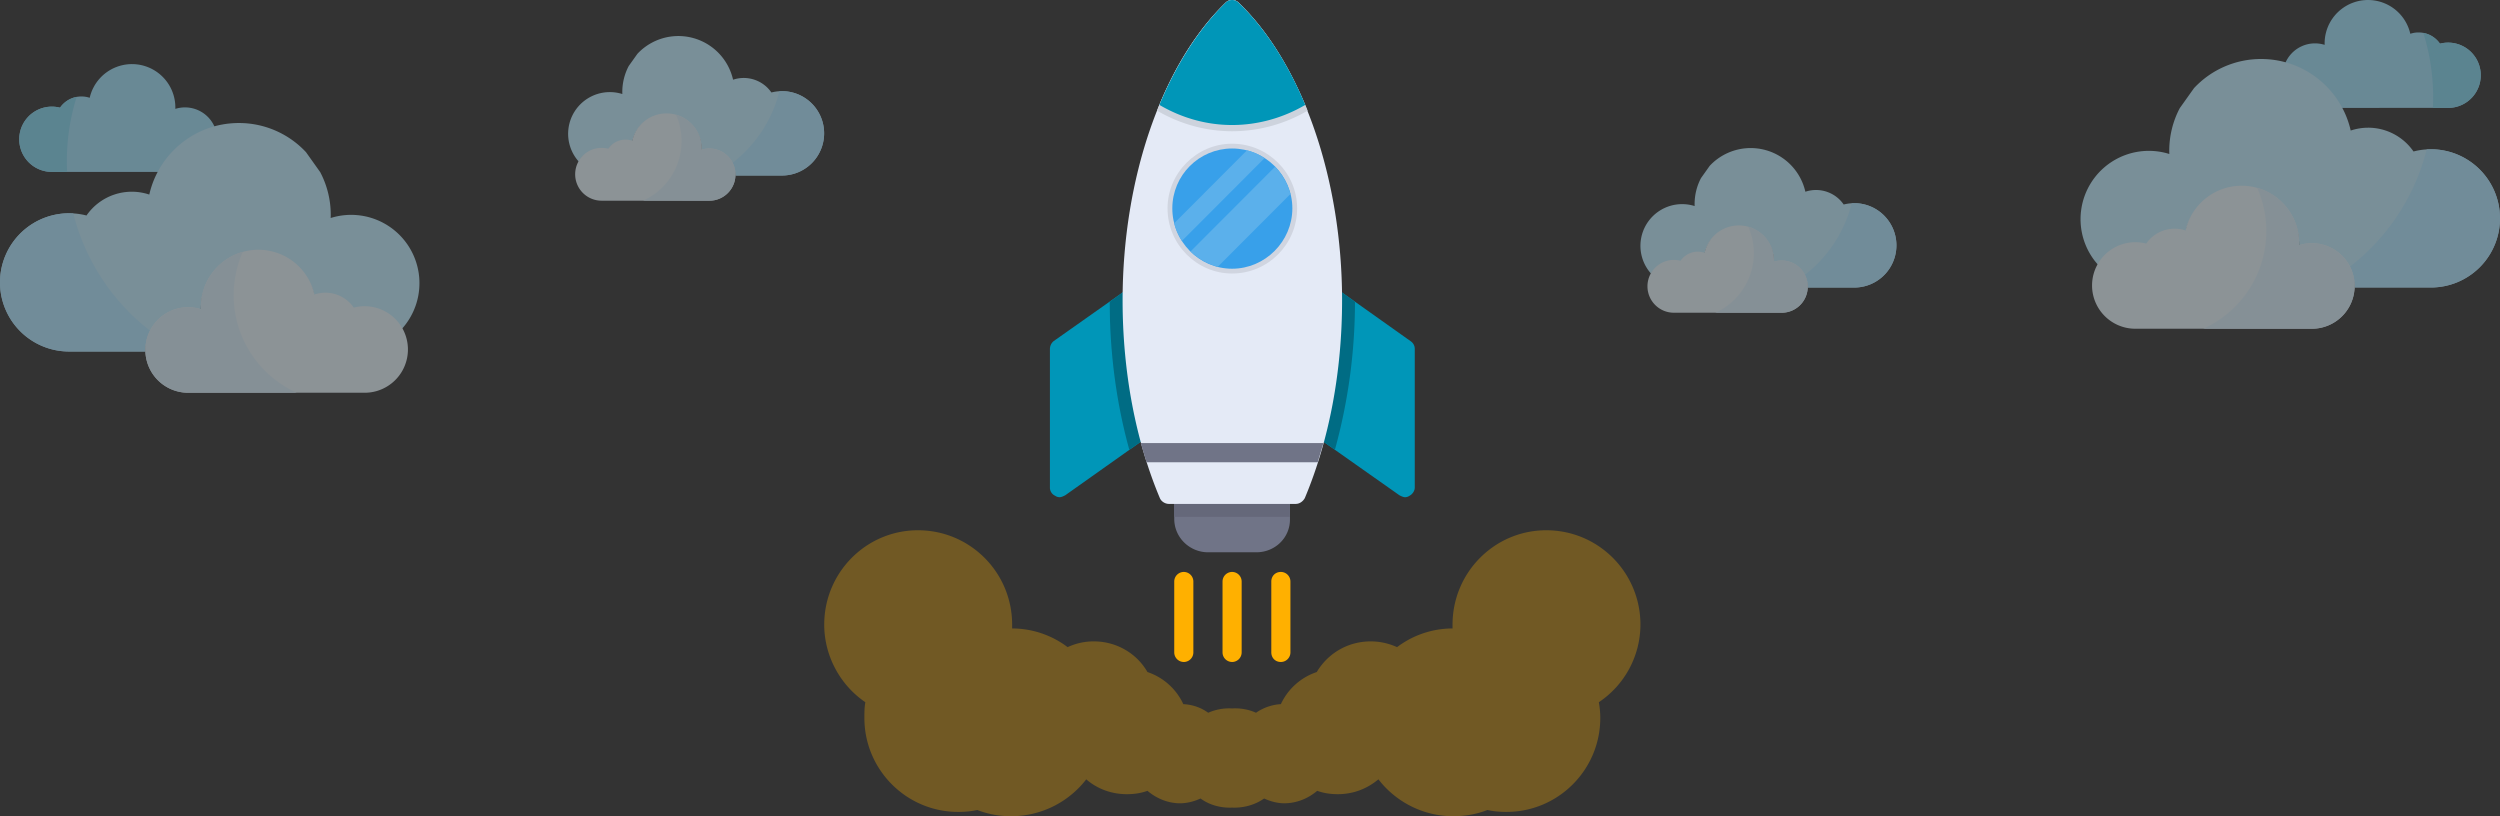 <svg width="312.415" height="102" xmlns="http://www.w3.org/2000/svg"><rect width="100%" height="100%" fill="#333333" stroke="none"/><g fill="none" fill-rule="evenodd"><path d="M157.018 69.018h-6.036c-2.33 0-4.242-1.856-4.242-4.19v-3.053a1.2 1.2 0 0 1 1.195-1.198h12.07c.717 0 1.195.54 1.195 1.198v3.052c.06 2.335-1.852 4.19-4.182 4.19Z" fill="#707487"/><path d="M146.74 64.588v-2.813a1.2 1.2 0 0 1 1.195-1.198h12.07c.717 0 1.195.54 1.195 1.198v2.813h-14.46Z" fill="#65687A"/><path d="M175.601 62.134c-.239 0-.478-.12-.717-.24l-10.875-7.662c-.359-.299-.598-.838-.478-1.257 1.195-4.908 1.792-10.116 1.792-15.443v-.3c0-.478.24-.897.658-1.077.358-.24.836-.18 1.255.06l9.022 6.405c.359.24.538.598.538.957v17.36c0 .419-.299.838-.657 1.017a.963.963 0 0 1-.538.18Z" fill="#0096B8"/><path d="m166.817 56.208-2.808-1.976c-.359-.299-.598-.838-.478-1.257 1.195-4.908 1.792-10.116 1.792-15.443v-.3c0-.478.24-.897.658-1.077.358-.24.836-.18 1.255.06l2.09 1.496a69.69 69.69 0 0 1-2.509 18.497Z" fill="#006C84"/><path d="M132.399 62.134a.963.963 0 0 1-.538-.18 1.106 1.106 0 0 1-.657-1.017v-17.3c0-.419.18-.778.478-1.017l9.082-6.405c.359-.24.837-.3 1.255-.06.359.18.658.599.658 1.077v.3c0 5.327.597 10.535 1.732 15.443.12.42-.06.958-.478 1.257l-10.815 7.662c-.239.12-.478.24-.717.24Z" fill="#0096B8"/><path d="m138.673 37.711 2.091-1.496c.359-.24.837-.3 1.255-.06.359.18.658.599.658 1.077v.3c0 5.327.597 10.535 1.732 15.443.12.42-.06.958-.478 1.257l-2.808 1.976c-1.673-6.046-2.45-12.331-2.45-18.497Z" fill="#006C84"/><g opacity=".497" fill-rule="nonzero"><path d="M15.967 21.484h3.916a11.504 11.504 0 0 1 6.964-5.565 4.032 4.032 0 0 0-4.935-2.314 5.422 5.422 0 0 0-10.704-1.384 3.252 3.252 0 0 0-3.706 1.236 4.078 4.078 0 1 0-1.026 8.026h6.52" fill="#9FDEF7"/><path d="M38.24 19.015a11.45 11.45 0 0 0-8.389-3.642c-5.467 0-10.039 3.823-11.195 8.941a6.883 6.883 0 0 0-7.848 2.616A8.636 8.636 0 0 0 0 35.29a8.636 8.636 0 0 0 8.636 8.637h9.522a5.345 5.345 0 0 1 6.945-5.065 7.19 7.19 0 0 1 14.194-1.835 4.307 4.307 0 0 1 4.914 1.638 5.405 5.405 0 0 1 5.997 2.452 8.536 8.536 0 0 0-8.885-13.874c.004-.128.01-.258.01-.388a11.43 11.43 0 0 0-1.315-5.34" fill="#BEEAFC"/><path d="M9.156 26.67A8.636 8.636 0 0 0 0 35.29a8.636 8.636 0 0 0 8.636 8.637h9.522a5.321 5.321 0 0 1 .662-2.541A26.801 26.801 0 0 1 9.156 26.67Z" fill="#AEE4FF"/><path d="M8.355 20.148c0-2.8.43-5.501 1.228-8.039a3.254 3.254 0 0 0-2.081 1.348 4.078 4.078 0 1 0-1.026 8.026h1.912a27.246 27.246 0 0 1-.033-1.335Z" fill="#83D4ED"/><path d="M45.57 38.265c-.469 0-.925.06-1.359.172a4.307 4.307 0 0 0-4.914-1.638 7.19 7.19 0 0 0-14.2 1.59c0 .083.003.164.006.245a5.345 5.345 0 1 0-1.6 10.447H45.57a5.408 5.408 0 1 0 0-10.816Z" fill="#E4F2F9"/><path d="M29.203 36.886c0-1.93.41-3.763 1.145-5.42a7.191 7.191 0 0 0-5.251 6.923c0 .082.003.163.006.244a5.345 5.345 0 1 0-1.6 10.447h13.582c-4.647-2.094-7.882-6.766-7.882-12.194Z" fill="#D7EDF9"/></g><g opacity=".497" fill-rule="nonzero"><path d="M296.448 13.484h-3.916a11.504 11.504 0 0 0-6.964-5.565 4.032 4.032 0 0 1 4.935-2.314c-.002-.06-.005-.122-.005-.184a5.422 5.422 0 0 1 10.709-1.2 3.252 3.252 0 0 1 3.706 1.236 4.078 4.078 0 1 1 1.026 8.026h-6.52" fill="#9FDEF7"/><path d="M274.175 11.015a11.45 11.45 0 0 1 8.388-3.642c5.468 0 10.04 3.823 11.196 8.941a6.883 6.883 0 0 1 7.848 2.616 8.636 8.636 0 0 1 10.808 8.36 8.636 8.636 0 0 1-8.636 8.637h-9.522a5.345 5.345 0 0 0-6.945-5.065c.002-.08.006-.162.006-.244a7.19 7.19 0 0 0-14.2-1.59 4.307 4.307 0 0 0-4.914 1.638 5.405 5.405 0 0 0-5.997 2.452 8.536 8.536 0 0 1 8.885-13.874c-.004-.13-.01-.259-.01-.39 0-1.927.475-3.744 1.315-5.34" fill="#BEEAFC"/><path d="M303.258 18.67a8.636 8.636 0 0 1 9.156 8.62 8.636 8.636 0 0 1-8.635 8.637h-9.522a5.321 5.321 0 0 0-.662-2.541 26.801 26.801 0 0 0 9.663-14.715Z" fill="#AEE4FF"/><path d="M304.06 12.148c0-2.8-.431-5.501-1.229-8.039.86.159 1.602.656 2.082 1.348a4.078 4.078 0 1 1 1.026 8.026h-1.913c.022-.442.034-.887.034-1.335Z" fill="#83D4ED"/><path d="M266.844 30.265c.47 0 .925.06 1.36.172a4.307 4.307 0 0 1 4.914-1.638 7.19 7.19 0 0 1 14.2 1.59c0 .083-.004.164-.006.245a5.345 5.345 0 1 1 1.6 10.447h-22.068a5.408 5.408 0 1 1 0-10.816Z" fill="#E4F2F9"/><path d="M283.212 28.886c0-1.93-.41-3.763-1.145-5.42a7.191 7.191 0 0 1 5.251 6.923c0 .082-.003.163-.006.244a5.345 5.345 0 1 1 1.6 10.447H275.33c4.647-2.094 7.882-6.766 7.882-12.194Z" fill="#D7EDF9"/></g><g opacity=".497" fill-rule="nonzero"><path d="M79.654 6.725A7.01 7.01 0 0 1 91.61 9.96a4.202 4.202 0 0 1 4.79 1.597 5.272 5.272 0 1 1 1.326 10.377h-5.813a3.263 3.263 0 0 0-4.24-3.092c.002-.05.004-.1.004-.15a4.39 4.39 0 0 0-8.67-.97 2.63 2.63 0 0 0-3 1 3.3 3.3 0 0 0-3.661 1.497 5.211 5.211 0 0 1 5.424-8.47c-.002-.08-.005-.158-.005-.238 0-1.177.29-2.286.803-3.26" fill="#BEEAFC"/><path d="M97.41 11.399a5.272 5.272 0 1 1 .318 10.535h-5.814a3.249 3.249 0 0 0-.404-1.551 16.363 16.363 0 0 0 5.9-8.984Z" fill="#AEE4FF"/><path d="M75.178 18.477c.287 0 .565.037.83.106a2.63 2.63 0 0 1 3-1 4.39 4.39 0 0 1 8.67.97c0 .05-.002.1-.004.15a3.263 3.263 0 1 1 .977 6.378H75.178a3.302 3.302 0 1 1 0-6.604Z" fill="#E4F2F9"/><path d="M85.171 17.635c0-1.178-.25-2.297-.699-3.308a4.39 4.39 0 0 1 3.206 4.226c0 .05-.002.1-.004.15a3.263 3.263 0 1 1 .977 6.378l-8.292-.001a8.163 8.163 0 0 0 4.812-7.445Z" fill="#D7EDF9"/></g><g opacity=".497" fill-rule="nonzero"><path d="M213.654 20.725a7.01 7.01 0 0 1 11.957 3.235 4.202 4.202 0 0 1 4.79 1.597 5.272 5.272 0 1 1 1.326 10.377h-5.813a3.263 3.263 0 0 0-4.24-3.092c.002-.05.004-.1.004-.15a4.39 4.39 0 0 0-8.67-.97 2.63 2.63 0 0 0-3 1 3.3 3.3 0 0 0-3.661 1.497 5.211 5.211 0 0 1 5.424-8.47c-.002-.08-.005-.158-.005-.238 0-1.177.29-2.286.803-3.26" fill="#BEEAFC"/><path d="M231.41 25.399a5.272 5.272 0 1 1 .318 10.535h-5.814a3.249 3.249 0 0 0-.404-1.551 16.363 16.363 0 0 0 5.9-8.984Z" fill="#AEE4FF"/><path d="M209.178 32.477c.287 0 .565.037.83.106a2.63 2.63 0 0 1 3-1 4.39 4.39 0 0 1 8.67.97c0 .05-.002.1-.004.15a3.263 3.263 0 1 1 .977 6.378H209.178a3.302 3.302 0 1 1 0-6.604Z" fill="#E4F2F9"/><path d="M219.171 31.635c0-1.178-.25-2.297-.699-3.308a4.39 4.39 0 0 1 3.206 4.226c0 .05-.002.1-.004.15a3.263 3.263 0 1 1 .977 6.378l-8.292-.001a8.163 8.163 0 0 0 4.812-7.445Z" fill="#D7EDF9"/></g><path d="M161.917 62.972h-15.834c-.478 0-.956-.3-1.136-.718-3.047-7.243-4.66-15.803-4.66-24.722 0-15.205 4.9-29.451 12.847-37.173a1.154 1.154 0 0 1 1.673 0c7.947 7.722 12.907 21.968 12.907 37.173 0 8.919-1.614 17.479-4.661 24.722-.24.419-.658.718-1.136.718Z" fill="#E4EAF6"/><path d="M144.589 13.827c2.15-5.447 5.079-10.116 8.545-13.468a1.154 1.154 0 0 1 1.673 0c3.525 3.352 6.393 8.021 8.604 13.468a18.642 18.642 0 0 1-9.44 2.574c-3.287 0-6.514-.897-9.382-2.574Z" fill="#CDD3DD"/><path d="M143.274 57.764c-.239-.778-.478-1.556-.717-2.394h22.826c-.239.838-.478 1.616-.717 2.394h-21.392Z" fill="#707487"/><path d="M144.888 13.11c2.15-5.149 4.96-9.518 8.246-12.75a1.154 1.154 0 0 1 1.673 0c3.346 3.232 6.154 7.601 8.305 12.75-2.748 1.615-5.915 2.513-9.142 2.513-3.227 0-6.334-.898-9.082-2.514Z" fill="#0096B8"/><path d="M153.97 34.18c-4.422 0-8.067-3.652-8.067-8.141 0-4.43 3.645-8.081 8.067-8.081 4.482 0 8.127 3.651 8.127 8.08 0 4.49-3.645 8.142-8.127 8.142Z" fill="#D0D5E0"/><path d="M153.97 33.581c-4.123 0-7.47-3.412-7.47-7.542s3.347-7.483 7.47-7.483c4.123 0 7.53 3.352 7.53 7.483 0 4.13-3.407 7.542-7.53 7.542Z" fill="#38A0EA"/><g fill="#5BB0EB"><path d="M147.696 30.11c-.418-.66-.777-1.378-.956-2.216l9.083-9.098c.836.18 1.553.539 2.21.958l-10.337 10.355ZM152.178 33.342a8.008 8.008 0 0 1-3.406-1.916l10.576-10.595a8.03 8.03 0 0 1 1.912 3.412l-9.082 9.099Z"/></g><g fill="#FFB000"><path d="M160.065 82.725c-.717 0-1.195-.538-1.195-1.197V72.67c0-.658.478-1.197 1.195-1.197a1.2 1.2 0 0 1 1.195 1.197v8.86a1.2 1.2 0 0 1-1.195 1.196ZM147.935 82.725a1.2 1.2 0 0 1-1.195-1.197V72.67a1.2 1.2 0 0 1 1.195-1.197 1.2 1.2 0 0 1 1.195 1.197v8.86a1.2 1.2 0 0 1-1.195 1.196ZM153.97 82.725a1.2 1.2 0 0 1-1.195-1.197V72.67a1.2 1.2 0 0 1 1.195-1.197 1.2 1.2 0 0 1 1.195 1.197v8.86a1.2 1.2 0 0 1-1.195 1.196Z"/></g><path d="M181.576 102c-3.645 0-7.11-1.736-9.321-4.61-1.434 1.198-3.167 1.856-5.08 1.856-.896 0-1.732-.12-2.569-.419-1.135.958-2.57 1.557-4.123 1.557-.836 0-1.733-.24-2.51-.599-1.194.838-2.629 1.197-4.003 1.138-1.374.06-2.808-.3-3.944-1.138-.776.36-1.673.599-2.57.599-1.493 0-2.927-.599-4.062-1.557-.837.3-1.673.42-2.57.42-1.912 0-3.704-.659-5.079-1.856a11.855 11.855 0 0 1-9.381 4.609 11.57 11.57 0 0 1-4.243-.778c-.777.18-1.613.24-2.39.24-6.453 0-11.712-5.268-11.712-11.733 0-.659 0-1.317.12-1.975-3.167-2.155-5.139-5.807-5.139-9.698 0-6.524 5.258-11.792 11.712-11.792 6.513 0 11.771 5.268 11.771 11.792v.48c2.51 0 4.96.837 6.932 2.334a7.739 7.739 0 0 1 3.286-.719c2.749 0 5.318 1.437 6.693 3.831a7.6 7.6 0 0 1 4.481 4.011c1.136.06 2.211.419 3.107 1.077a6.466 6.466 0 0 1 2.988-.538c1.016-.06 2.092.12 2.988.538a6.073 6.073 0 0 1 3.107-1.077 7.6 7.6 0 0 1 4.482-4.01c1.434-2.395 3.943-3.832 6.752-3.832 1.135 0 2.21.24 3.286.719a11.514 11.514 0 0 1 6.932-2.335v-.479c0-6.524 5.258-11.792 11.711-11.792 6.514 0 11.772 5.268 11.772 11.792a11.7 11.7 0 0 1-5.199 9.698c.12.658.18 1.316.18 1.975 0 6.465-5.259 11.732-11.712 11.732-.837 0-1.613-.06-2.39-.24-1.375.54-2.809.779-4.303.779Z" fill="#FFB000" opacity=".301"/></g></svg>